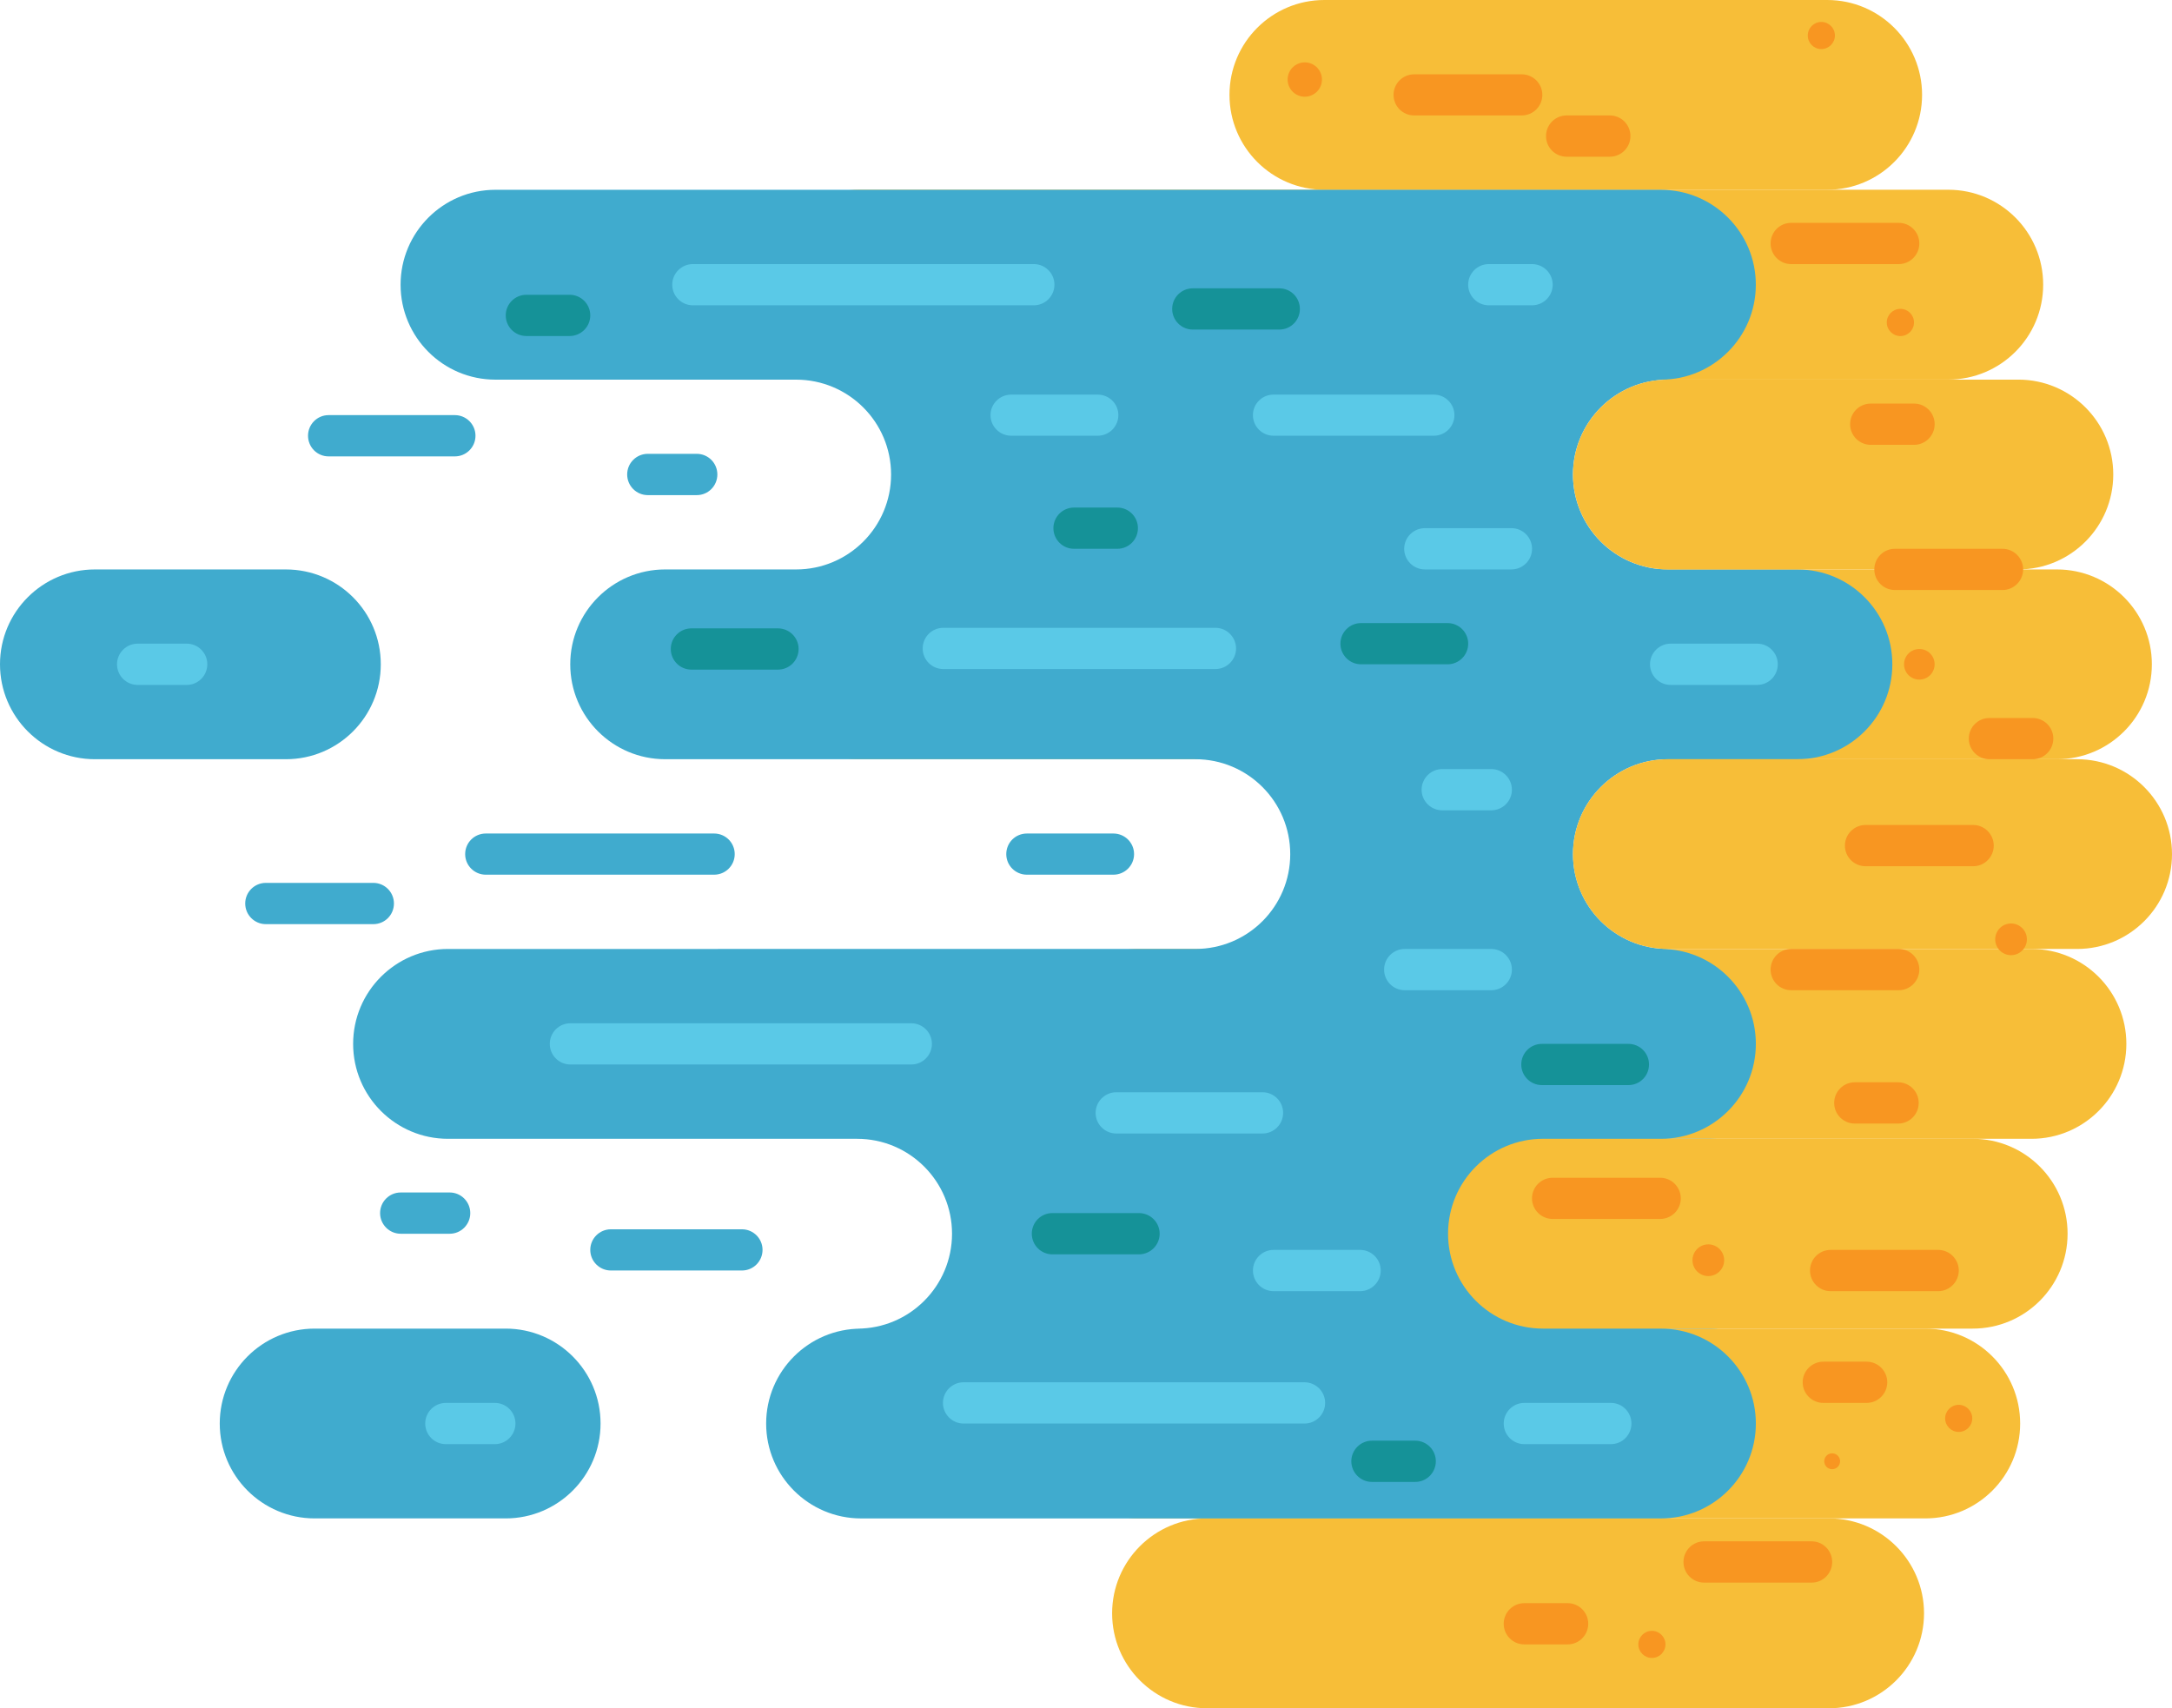 <?xml version="1.0" encoding="utf-8"?>
<!-- Generator: Adobe Illustrator 18.0.0, SVG Export Plug-In . SVG Version: 6.00 Build 0)  -->
<!DOCTYPE svg PUBLIC "-//W3C//DTD SVG 1.1//EN" "http://www.w3.org/Graphics/SVG/1.1/DTD/svg11.dtd">
<svg version="1.1" id="Layer_1" xmlns="http://www.w3.org/2000/svg" xmlns:xlink="http://www.w3.org/1999/xlink" x="0px" y="0px"
	 viewBox="0 0 75.801 59.619" enable-background="new 0 0 75.801 59.619" xml:space="preserve">
<g>
	<g>
		<g>
			<path fill="#F7BE38" d="M63.768,6.623H46.219c-1.828,0-3.311-1.483-3.311-3.313c0-1.827,1.482-3.31,3.311-3.31h17.549
				c1.828,0,3.311,1.483,3.311,3.31C67.078,5.14,65.596,6.623,63.768,6.623z"/>
		</g>
		<g>
			<path fill="#F7BE38" d="M63.834,59.619H42.125c-1.832,0-3.313-1.484-3.313-3.313c0-1.828,1.48-3.313,3.313-3.313h21.709
				c1.824,0,3.313,1.484,3.313,3.313C67.146,58.135,65.658,59.619,63.834,59.619z"/>
		</g>
		<g>
			<path fill="#F7BE38" d="M67.992,13.248H29.986c-1.828,0-3.313-1.484-3.313-3.313c0-1.829,1.484-3.313,3.313-3.313h38.006
				c1.832,0,3.313,1.484,3.313,3.313C71.305,11.765,69.824,13.248,67.992,13.248z"/>
		</g>
		<g>
			<path fill="#F7BE38" d="M71.785,26.497H29.986c-1.828,0-3.313-1.484-3.313-3.313c0-1.828,1.484-3.31,3.313-3.31h41.799
				c1.832,0,3.313,1.482,3.313,3.31C75.098,25.013,73.617,26.497,71.785,26.497z"/>
		</g>
		<g>
			<path fill="#F7BE38" d="M70.895,39.745h-31.15c-1.83,0-3.314-1.484-3.314-3.313c0-1.829,1.484-3.313,3.314-3.313h31.15
				c1.832,0,3.313,1.484,3.313,3.313C74.207,38.261,72.727,39.745,70.895,39.745z"/>
		</g>
		<g>
			<path fill="#F7BE38" d="M67.191,52.993H39.744c-1.83,0-3.314-1.484-3.314-3.311c0-1.83,1.484-3.313,3.314-3.313h27.447
				c1.83,0,3.311,1.483,3.311,3.313C70.502,51.509,69.021,52.993,67.191,52.993z"/>
		</g>
		<g>
			<path fill="#40ABCE" d="M54.896,29.81c0-1.83,1.48-3.313,3.313-3.313h4.523c1.828-0.002,3.309-1.484,3.309-3.313
				c0-1.828-1.48-3.31-3.309-3.31h-3.01l0,0h-1.514c-1.832,0-3.313-1.485-3.313-3.313c0-1.827,1.48-3.311,3.313-3.311h-0.244
				c1.828,0,3.313-1.484,3.313-3.313c0-1.829-1.484-3.313-3.313-3.313H17.291c-1.828,0-3.311,1.484-3.311,3.313
				c0,1.829,1.48,3.313,3.311,3.313h10.492c1.83,0,3.315,1.481,3.315,3.311c0,1.828-1.484,3.313-3.315,3.313h-4.572
				c-1.824,0-3.31,1.482-3.31,3.31c0,1.829,1.482,3.311,3.31,3.313h18.504c1.832,0,3.313,1.483,3.313,3.313
				c0,1.829-1.48,3.309-3.313,3.309H23.211l0,0h-7.574c-1.83,0-3.313,1.484-3.313,3.313c0,1.829,1.482,3.313,3.313,3.313h14.277
				c1.828,0,3.311,1.484,3.311,3.313c0,1.826-1.482,3.312-3.311,3.312h0.137c-1.828,0-3.313,1.483-3.313,3.313
				c0,1.827,1.484,3.311,3.313,3.311h27.914c1.828,0,3.313-1.484,3.313-3.311c0-1.83-1.484-3.313-3.313-3.313h1.758
				c1.828,0,3.313-1.485,3.313-3.312c0-1.828-1.484-3.313-3.313-3.313h-1.758c1.828,0,3.313-1.484,3.313-3.313
				c0-1.829-1.484-3.313-3.313-3.313h1.758l0,0h-1.514C56.377,33.119,54.896,31.639,54.896,29.81z"/>
			<g>
				<path fill="#F7BE38" d="M72.488,26.497h-9.756l0,0h-3.01h-1.514c-1.832,0-3.313,1.483-3.313,3.313
					c0,1.829,1.48,3.309,3.313,3.309h1.514h12.766c1.83,0,3.313-1.48,3.313-3.309C75.801,27.979,74.318,26.497,72.488,26.497z"/>
				<path fill="#F7BE38" d="M58.209,19.873h1.514h10.717c1.826,0,3.311-1.485,3.311-3.313c0-1.83-1.484-3.311-3.311-3.311H59.723
					h-1.514l0,0c-1.832,0-3.313,1.484-3.313,3.311C54.896,18.388,56.377,19.873,58.209,19.873z"/>
			</g>
			<path fill="#40ABCE" d="M17.648,46.369h-6.666c-1.83,0-3.313,1.483-3.313,3.313c0,1.827,1.482,3.311,3.313,3.311h6.666
				c1.826,0,3.311-1.484,3.311-3.311C20.959,47.853,19.475,46.369,17.648,46.369z"/>
			<path fill="#40ABCE" d="M13.289,23.184c0-1.828-1.48-3.31-3.313-3.31H3.313C1.484,19.873,0,21.355,0,23.184
				c0,1.829,1.484,3.313,3.313,3.313h6.664C11.809,26.497,13.289,25.013,13.289,23.184z"/>
		</g>
		<g>
			<path fill="#F7BE38" d="M68.846,46.369H53.85c-1.832,0-3.314-1.482-3.314-3.312c0-1.831,1.482-3.313,3.314-3.313h14.996
				c1.83,0,3.311,1.482,3.311,3.313C72.156,44.887,70.676,46.369,68.846,46.369z"/>
		</g>
		<g>
			<g>
				<path fill="#5AC9E7" d="M53.467,10.655h-1.51c-0.395,0-0.719-0.323-0.719-0.719c0-0.397,0.324-0.719,0.719-0.719h1.51
					c0.398,0,0.721,0.322,0.721,0.719C54.188,10.332,53.865,10.655,53.467,10.655z"/>
			</g>
			<g>
				<path fill="#159298" d="M49.389,51.72h-1.508c-0.396,0-0.721-0.322-0.721-0.721c0-0.396,0.324-0.719,0.721-0.719h1.508
					c0.398,0,0.721,0.323,0.721,0.719C50.109,51.398,49.787,51.72,49.389,51.72z"/>
			</g>
			<g>
				<path fill="#159298" d="M38.994,19.153h-1.512c-0.396,0-0.719-0.322-0.719-0.72c0-0.396,0.322-0.719,0.719-0.719h1.512
					c0.399,0,0.719,0.323,0.719,0.719C39.713,18.831,39.393,19.153,38.994,19.153z"/>
			</g>
			<g>
				<path fill="#159298" d="M19.881,11.727h-1.512c-0.396,0-0.719-0.321-0.719-0.72c0-0.396,0.322-0.719,0.719-0.719h1.512
					c0.395,0,0.719,0.323,0.719,0.719C20.6,11.406,20.275,11.727,19.881,11.727z"/>
			</g>
			<g>
				<path fill="#F89621" d="M53.107,4.029h-3.754c-0.396,0-0.719-0.319-0.719-0.719c0-0.396,0.322-0.716,0.719-0.716h3.754
					c0.396,0,0.719,0.321,0.719,0.716C53.826,3.71,53.504,4.029,53.107,4.029z"/>
			</g>
			<g>
				<path fill="#F89621" d="M66.264,9.217H62.51c-0.396,0-0.717-0.321-0.717-0.721c0-0.398,0.32-0.718,0.717-0.718h3.754
					c0.396,0,0.719,0.32,0.719,0.718C66.982,8.896,66.66,9.217,66.264,9.217z"/>
			</g>
			<g>
				<path fill="#F89621" d="M69.885,20.592h-3.754c-0.396,0-0.719-0.321-0.719-0.719c0-0.398,0.322-0.72,0.719-0.72h3.754
					c0.396,0,0.721,0.322,0.721,0.72C70.605,20.271,70.281,20.592,69.885,20.592z"/>
			</g>
			<g>
				<path fill="#F89621" d="M68.861,30.232h-3.752c-0.4,0-0.723-0.321-0.723-0.719c0-0.397,0.322-0.721,0.723-0.721h3.752
					c0.396,0,0.719,0.323,0.719,0.721C69.58,29.91,69.258,30.232,68.861,30.232z"/>
			</g>
			<g>
				<path fill="#F89621" d="M66.264,34.559H62.51c-0.396,0-0.717-0.322-0.717-0.721c0-0.395,0.32-0.719,0.717-0.719h3.754
					c0.396,0,0.719,0.324,0.719,0.719C66.982,34.237,66.66,34.559,66.264,34.559z"/>
			</g>
			<g>
				<path fill="#F89621" d="M57.939,42.542h-3.752c-0.398,0-0.721-0.321-0.721-0.719c0-0.396,0.322-0.719,0.721-0.719h3.752
					c0.396,0,0.719,0.323,0.719,0.719C58.658,42.221,58.336,42.542,57.939,42.542z"/>
			</g>
			<g>
				<path fill="#F89621" d="M67.641,45.062h-3.754c-0.398,0-0.719-0.322-0.719-0.721c0-0.396,0.32-0.719,0.719-0.719h3.754
					c0.395,0,0.719,0.323,0.719,0.719C68.359,44.74,68.035,45.062,67.641,45.062z"/>
			</g>
			<g>
				<path fill="#F89621" d="M63.223,55.234h-3.752c-0.396,0-0.719-0.322-0.719-0.72c0-0.398,0.322-0.721,0.719-0.721h3.752
					c0.398,0,0.719,0.323,0.719,0.721C63.941,54.912,63.621,55.234,63.223,55.234z"/>
			</g>
			<g>
				<path fill="#5AC9E7" d="M36.08,10.655h-11.9c-0.397,0-0.719-0.323-0.719-0.719c0-0.397,0.322-0.719,0.719-0.719h11.9
					c0.396,0,0.719,0.322,0.719,0.719C36.799,10.332,36.477,10.655,36.08,10.655z"/>
			</g>
			<g>
				<path fill="#5AC9E7" d="M42.418,23.35H32.92c-0.398,0-0.719-0.323-0.719-0.718c0-0.397,0.32-0.721,0.719-0.721h9.498
					c0.396,0,0.719,0.324,0.719,0.721C43.137,23.027,42.814,23.35,42.418,23.35z"/>
			</g>
			<g>
				<path fill="#5AC9E7" d="M31.805,37.151H19.906c-0.399,0-0.719-0.323-0.719-0.719c0-0.397,0.32-0.719,0.719-0.719h11.898
					c0.396,0,0.719,0.321,0.719,0.719C32.523,36.828,32.201,37.151,31.805,37.151z"/>
			</g>
			<g>
				<path fill="#5AC9E7" d="M45.523,49.682H33.627c-0.395,0-0.719-0.323-0.719-0.72c0-0.396,0.324-0.72,0.719-0.72h11.896
					c0.402,0,0.723,0.324,0.723,0.72C46.246,49.359,45.926,49.682,45.523,49.682z"/>
			</g>
			<g>
				<path fill="#5AC9E7" d="M50.039,15.207h-5.594c-0.396,0-0.719-0.32-0.719-0.719c0-0.396,0.322-0.716,0.719-0.716h5.594
					c0.396,0,0.719,0.32,0.719,0.716C50.758,14.887,50.436,15.207,50.039,15.207z"/>
			</g>
			<g>
				<path fill="#5AC9E7" d="M38.309,15.207h-3.018c-0.398,0-0.723-0.32-0.723-0.719c0-0.396,0.324-0.716,0.723-0.716h3.018
					c0.398,0,0.721,0.32,0.721,0.716C39.029,14.887,38.707,15.207,38.309,15.207z"/>
			</g>
			<g>
				<g>
					<path fill="#159298" d="M27.15,23.37h-3.021c-0.396,0-0.719-0.321-0.719-0.721c0-0.396,0.322-0.719,0.719-0.719h3.021
						c0.396,0,0.721,0.323,0.721,0.719C27.871,23.049,27.547,23.37,27.15,23.37z"/>
				</g>
			</g>
			<g>
				<g>
					<path fill="#159298" d="M44.648,11.502h-3.021c-0.396,0-0.719-0.323-0.719-0.719c0-0.399,0.322-0.72,0.719-0.72h3.021
						c0.396,0,0.717,0.321,0.717,0.72C45.365,11.179,45.045,11.502,44.648,11.502z"/>
				</g>
			</g>
			<g>
				<g>
					<path fill="#159298" d="M50.52,23.184h-3.021c-0.396,0-0.719-0.321-0.719-0.719c0-0.396,0.322-0.719,0.719-0.719h3.021
						c0.396,0,0.719,0.323,0.719,0.719C51.238,22.862,50.916,23.184,50.52,23.184z"/>
				</g>
			</g>
			<g>
				<g>
					<path fill="#159298" d="M56.83,37.87h-3.02c-0.398,0-0.719-0.321-0.719-0.719c0-0.396,0.32-0.719,0.719-0.719h3.02
						c0.4,0,0.719,0.322,0.719,0.719C57.549,37.549,57.23,37.87,56.83,37.87z"/>
				</g>
			</g>
			<g>
				<g>
					<path fill="#159298" d="M39.748,43.777h-3.02c-0.398,0-0.719-0.323-0.719-0.72c0-0.399,0.32-0.72,0.719-0.72h3.02
						c0.398,0,0.723,0.321,0.723,0.72C40.471,43.454,40.146,43.777,39.748,43.777z"/>
				</g>
			</g>
			<g>
				<path fill="#5AC9E7" d="M52.748,19.873h-3.02c-0.4,0-0.723-0.323-0.723-0.72c0-0.396,0.322-0.72,0.723-0.72h3.02
					c0.398,0,0.719,0.324,0.719,0.72C53.467,19.55,53.146,19.873,52.748,19.873z"/>
			</g>
			<g>
				<path fill="#5AC9E7" d="M61.324,23.904h-3.021c-0.395,0-0.719-0.321-0.719-0.721c0-0.396,0.324-0.719,0.719-0.719h3.021
					c0.398,0,0.719,0.323,0.719,0.719C62.043,23.583,61.723,23.904,61.324,23.904z"/>
			</g>
			<g>
				<path fill="#5AC9E7" d="M52.045,28.28h-1.713c-0.395,0-0.719-0.321-0.719-0.718c0-0.397,0.324-0.721,0.719-0.721h1.713
					c0.396,0,0.719,0.323,0.719,0.721C52.764,27.959,52.441,28.28,52.045,28.28z"/>
			</g>
			<g>
				<path fill="#5AC9E7" d="M6.516,23.904H4.803c-0.395,0-0.719-0.321-0.719-0.721c0-0.396,0.324-0.719,0.719-0.719h1.713
					c0.398,0,0.719,0.323,0.719,0.719C7.234,23.583,6.914,23.904,6.516,23.904z"/>
			</g>
			<g>
				<path fill="#40ABCE" d="M24.316,17.28h-1.709c-0.397,0-0.719-0.323-0.719-0.721c0-0.398,0.322-0.72,0.719-0.72h1.709
					c0.398,0,0.719,0.322,0.719,0.72C25.035,16.958,24.715,17.28,24.316,17.28z"/>
			</g>
			<g>
				<path fill="#40ABCE" d="M15.875,15.928h-4.408c-0.396,0-0.717-0.321-0.717-0.721c0-0.396,0.32-0.719,0.717-0.719h4.408
					c0.396,0,0.719,0.323,0.719,0.719C16.594,15.606,16.271,15.928,15.875,15.928z"/>
			</g>
			<g>
				<path fill="#40ABCE" d="M15.695,43.058h-1.711c-0.396,0-0.719-0.323-0.719-0.72c0-0.397,0.322-0.72,0.719-0.72h1.711
					c0.394,0,0.717,0.323,0.717,0.72C16.412,42.735,16.09,43.058,15.695,43.058z"/>
			</g>
			<g>
				<path fill="#40ABCE" d="M13.029,32.253H9.277c-0.396,0-0.719-0.322-0.719-0.721c0-0.396,0.322-0.719,0.719-0.719h3.752
					c0.398,0,0.719,0.323,0.719,0.719C13.748,31.931,13.428,32.253,13.029,32.253z"/>
			</g>
			<g>
				<path fill="#40ABCE" d="M25.893,44.341h-4.574c-0.396,0-0.719-0.321-0.719-0.719c0-0.396,0.322-0.719,0.719-0.719h4.574
					c0.398,0,0.719,0.322,0.719,0.719C26.611,44.02,26.291,44.341,25.893,44.341z"/>
			</g>
			<g>
				<path fill="#40ABCE" d="M24.922,30.527h-7.969c-0.396,0-0.719-0.321-0.719-0.718c0-0.399,0.322-0.719,0.719-0.719h7.969
					c0.398,0,0.719,0.32,0.719,0.719C25.641,30.206,25.32,30.527,24.922,30.527z"/>
			</g>
			<g>
				<path fill="#5AC9E7" d="M17.27,50.401h-1.711c-0.397,0-0.719-0.321-0.719-0.719c0-0.397,0.322-0.72,0.719-0.72h1.711
					c0.396,0,0.719,0.323,0.719,0.72C17.988,50.08,17.666,50.401,17.27,50.401z"/>
			</g>
			<g>
				<path fill="#5AC9E7" d="M52.045,34.559h-3.02c-0.4,0-0.721-0.322-0.721-0.721c0-0.395,0.32-0.719,0.721-0.719h3.02
					c0.396,0,0.719,0.324,0.719,0.719C52.764,34.237,52.441,34.559,52.045,34.559z"/>
			</g>
			<g>
				<path fill="#40ABCE" d="M38.857,30.527h-3.02c-0.398,0-0.719-0.321-0.719-0.718c0-0.399,0.32-0.719,0.719-0.719h3.02
					c0.396,0,0.721,0.32,0.721,0.719C39.578,30.206,39.254,30.527,38.857,30.527z"/>
			</g>
			<g>
				<path fill="#5AC9E7" d="M44.059,39.56h-5.102c-0.395,0-0.721-0.322-0.721-0.718c0-0.399,0.326-0.722,0.721-0.722h5.102
					c0.4,0,0.721,0.322,0.721,0.722C44.779,39.237,44.459,39.56,44.059,39.56z"/>
			</g>
			<g>
				<path fill="#5AC9E7" d="M47.467,45.062h-3.021c-0.396,0-0.719-0.322-0.719-0.721c0-0.396,0.322-0.719,0.719-0.719h3.021
					c0.396,0,0.719,0.323,0.719,0.719C48.186,44.74,47.863,45.062,47.467,45.062z"/>
			</g>
			<g>
				<path fill="#5AC9E7" d="M56.221,50.401h-3.023c-0.396,0-0.719-0.321-0.719-0.719c0-0.397,0.322-0.72,0.719-0.72h3.023
					c0.395,0,0.715,0.323,0.715,0.72C56.936,50.08,56.615,50.401,56.221,50.401z"/>
			</g>
		</g>
	</g>
	<g>
		<path fill="#F89621" d="M56.182,5.469h-1.508c-0.398,0-0.719-0.321-0.719-0.719s0.32-0.721,0.719-0.721h1.508
			c0.399,0,0.719,0.324,0.719,0.721S56.58,5.469,56.182,5.469z"/>
	</g>
	<g>
		<path fill="#F89621" d="M66.799,15.525h-1.512c-0.396,0-0.719-0.323-0.719-0.72c0-0.399,0.322-0.72,0.719-0.72h1.512
			c0.396,0,0.719,0.321,0.719,0.72C67.518,15.202,67.195,15.525,66.799,15.525z"/>
	</g>
	<g>
		<path fill="#F89621" d="M70.938,26.497h-1.51c-0.396,0-0.719-0.323-0.719-0.719c0-0.397,0.322-0.719,0.719-0.719h1.51
			c0.4,0,0.721,0.321,0.721,0.719C71.658,26.174,71.338,26.497,70.938,26.497z"/>
	</g>
	<g>
		<path fill="#F89621" d="M66.242,39.213h-1.51c-0.398,0-0.721-0.322-0.721-0.72c0-0.397,0.322-0.721,0.721-0.721h1.51
			c0.396,0,0.719,0.323,0.719,0.721C66.961,38.891,66.639,39.213,66.242,39.213z"/>
	</g>
	<g>
		<path fill="#F89621" d="M65.143,48.962h-1.51c-0.396,0-0.721-0.322-0.721-0.72c0-0.396,0.324-0.719,0.721-0.719h1.51
			c0.396,0,0.721,0.323,0.721,0.719C65.863,48.64,65.539,48.962,65.143,48.962z"/>
	</g>
	<g>
		<path fill="#F89621" d="M54.709,57.39h-1.512c-0.396,0-0.719-0.321-0.719-0.72c0-0.396,0.322-0.719,0.719-0.719h1.512
			c0.396,0,0.719,0.322,0.719,0.719C55.428,57.068,55.105,57.39,54.709,57.39z"/>
	</g>
	<g>
		<circle fill="#F89621" cx="70.184" cy="32.783" r="0.553"/>
		<circle fill="#F89621" cx="66.322" cy="11.254" r="0.475"/>
		<circle fill="#F89621" cx="45.536" cy="2.776" r="0.599"/>
		<path fill="#F89621" d="M64.037,1.241c0,0.258-0.213,0.472-0.475,0.472S63.09,1.499,63.09,1.241c0-0.264,0.211-0.475,0.473-0.475
			S64.037,0.977,64.037,1.241z"/>
		<circle fill="#F89621" cx="59.619" cy="43.982" r="0.553"/>
		<circle fill="#F89621" cx="57.65" cy="57.39" r="0.473"/>
		<circle fill="#F89621" cx="63.941" cy="50.999" r="0.277"/>
		<circle fill="#F89621" cx="68.357" cy="49.502" r="0.473"/>
		<circle fill="#F89621" cx="66.983" cy="23.184" r="0.534"/>
	</g>
</g>
</svg>
